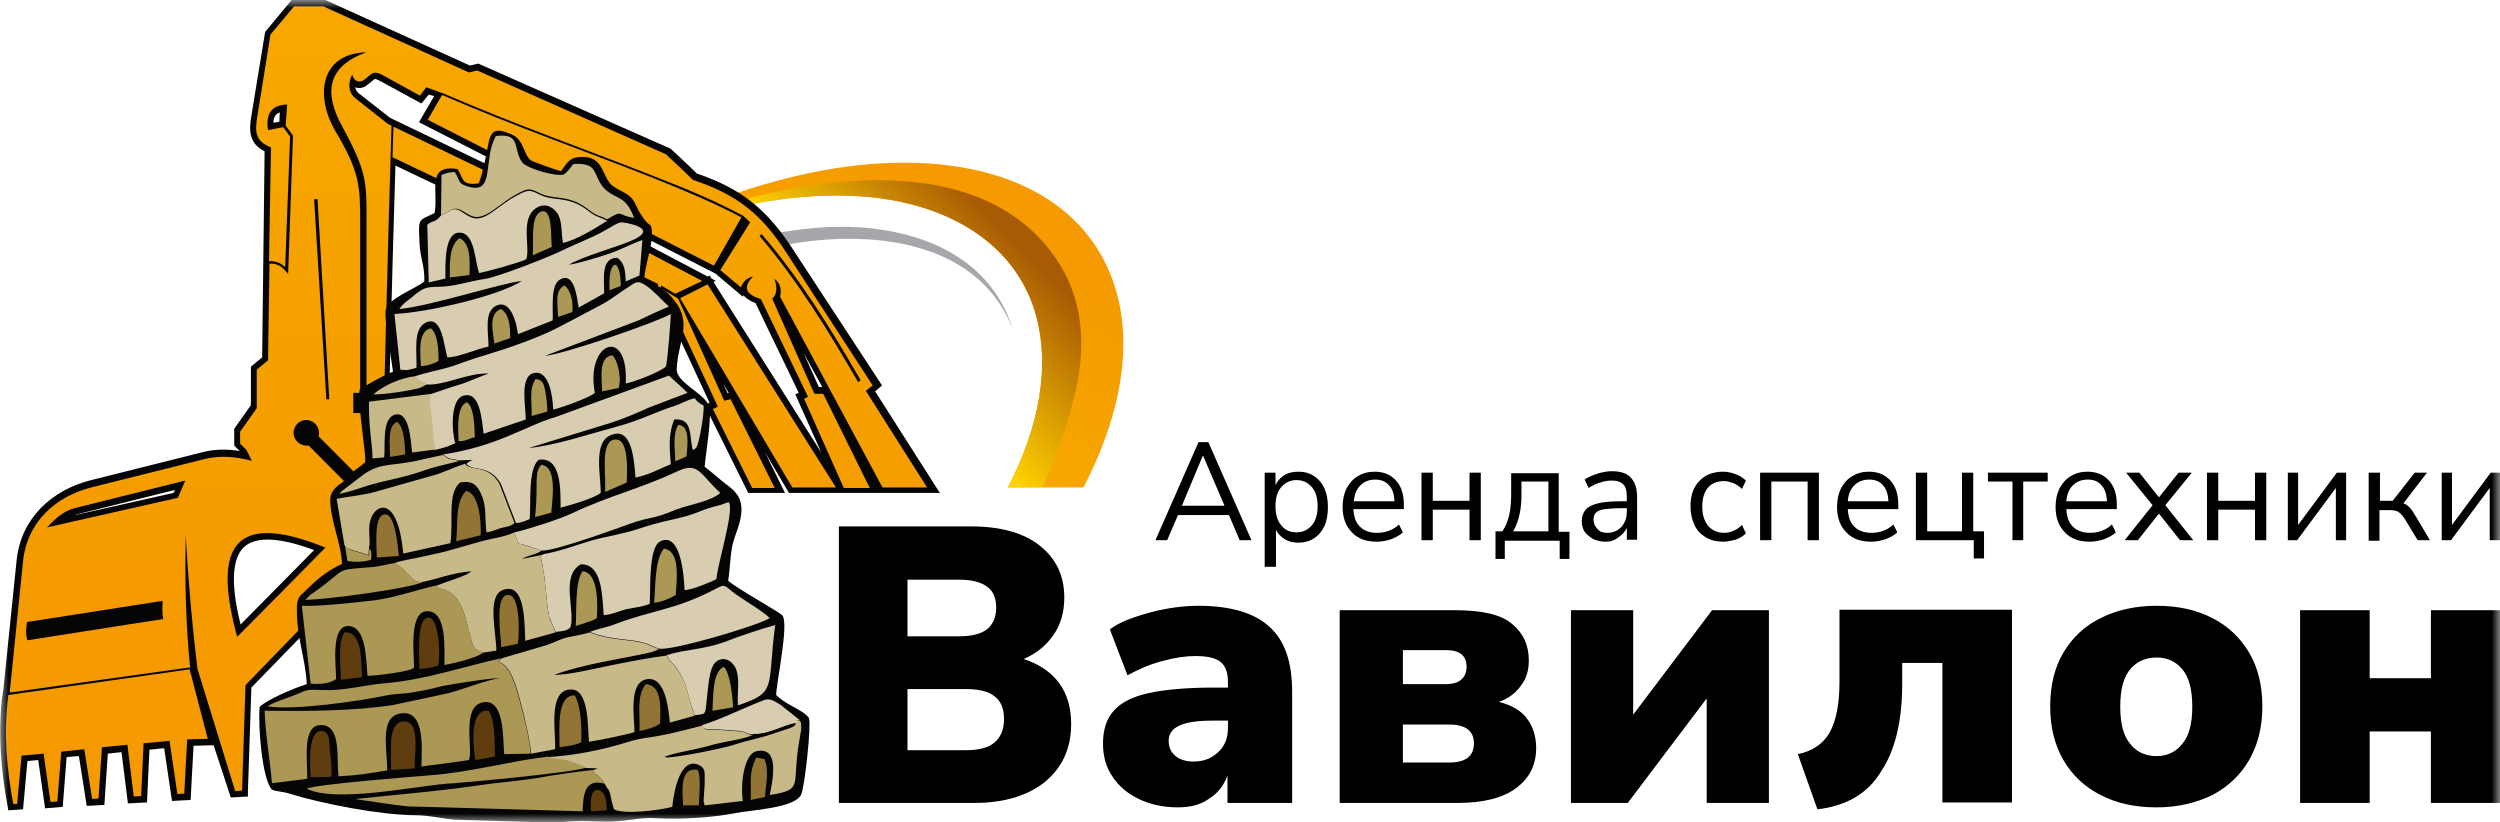 <?xml version="1.0" encoding="UTF-8"?> <svg xmlns="http://www.w3.org/2000/svg" width="149" height="49" viewBox="0 0 149 49" fill="none"><g clip-path="url(#clip0_4004_115)"><mask id="mask0_4004_115" style="mask-type:luminance" maskUnits="userSpaceOnUse" x="0" y="0" width="149" height="49"><path d="M149 0H0V49H149V0Z" fill="white"></path></mask><g mask="url(#mask0_4004_115)"><path fill-rule="evenodd" clip-rule="evenodd" d="M60.394 19.712C60.277 19.388 60.131 19.036 59.956 18.742C58.204 15.393 54.203 13.954 49.297 14.277C47.136 14.424 44.828 14.923 42.463 15.775L41.966 15.011C45.617 13.807 49.326 13.19 52.538 13.689C56.043 14.218 59.255 15.951 60.394 19.712Z" fill="#A7A7AB"></path><path fill-rule="evenodd" clip-rule="evenodd" d="M40.185 19.506C39.864 19.712 39.572 19.917 39.251 20.123C35.308 22.826 32.3 25.939 30.256 29.053H28.503C30.343 26.174 32.68 23.531 34.928 21.68C36.242 20.593 37.819 19.535 39.543 18.507L39.805 18.683L40.185 19.506Z" fill="#A7A7AB"></path><path fill-rule="evenodd" clip-rule="evenodd" d="M40.36 12.896C44.273 11.163 48.245 10.076 51.837 9.782C58.291 9.254 63.578 11.163 65.826 15.569C67.754 19.359 67.111 24.177 64.57 29.053H60.073C61.942 25.411 62.643 21.797 61.679 18.566C60.482 14.63 56.715 12.162 51.575 11.721C48.362 11.457 44.624 11.956 40.711 13.219C40.565 13.131 40.477 13.014 40.36 12.896Z" fill="url(#paint0_linear_4004_115)"></path><path fill-rule="evenodd" clip-rule="evenodd" d="M60.073 29.053C61.942 25.411 62.643 21.797 61.679 18.566C60.482 14.63 56.715 12.162 51.575 11.721C48.362 11.457 44.624 11.956 40.711 13.219C40.682 13.161 40.623 13.131 40.594 13.073C48.129 10.311 58.496 8.842 62.964 15.452C64.366 17.508 64.834 20.152 64.103 23.325C63.636 25.323 62.964 27.232 62.117 29.024H60.073V29.053Z" fill="url(#paint1_linear_4004_115)"></path><path fill-rule="evenodd" clip-rule="evenodd" d="M12.733 44.417L11.536 44.447L11.361 47.678L10.251 47.737L9.784 44.593L8.907 44.682L8.761 47.825L7.622 47.884L7.243 44.828L6.425 44.917L6.221 47.972L5.169 48.031L4.702 45.063L3.972 45.122L3.738 48.089L2.687 48.178L2.278 45.299L1.636 45.357L1.373 48.236L0.497 48.295L0.438 47.972C0.059 45.857 -0.117 43.8 0.117 41.656L0.175 41.245L0.205 41.039C0.467 38.483 0.73 35.928 0.993 33.372C1.256 30.875 3.096 29.2 5.432 28.613C7.652 28.055 9.871 27.496 12.12 26.938C12.821 26.762 13.551 26.762 14.281 26.88L13.96 26.556V25.558L14.953 24.148V21.856L15.624 21.298L15.77 9.019C14.894 8.578 14.807 7.873 14.982 6.903L15.8 1.909L17.377 0H19.392L28.007 3.907L28.503 3.79L39.922 8.842L39.981 8.872C40.506 9.371 41.032 9.841 41.529 10.341C44.128 11.222 45.646 12.426 47.165 14.718L52.568 22.972L52.159 23.325L56.014 29.377H47.019L45.588 26.938L46.785 29.377H44.595L41.996 24.148L42.288 24.001L39.806 18.654L38.725 17.978L38.754 17.743C38.783 17.538 38.783 17.332 38.813 17.127L23.568 9.87C23.334 17.42 23.159 24.999 22.984 32.549V32.696L22.896 32.813C20.268 35.546 17.61 38.278 14.982 40.98C14.924 43.037 14.836 45.093 14.777 47.12V47.472L13.755 47.531L12.733 44.417ZM23.247 7.021L34.549 12.456L42.171 16.48L42.288 16.422L42.405 16.598L42.667 16.745L42.522 16.803L48.946 26.968L47.399 23.501L47.603 23.413C46.756 21.621 45.88 19.858 45.033 18.067C44.712 17.949 44.449 17.773 44.303 17.596L44.274 17.685L42.638 16.304L24.97 7.285L25.875 5.728L25.554 5.64L25.116 6.169L22.692 4.847C22.633 4.818 22.4 4.7 22.341 4.7C22.195 4.818 22.049 4.935 21.903 5.053C21.67 5.258 21.378 5.288 21.173 5.2C21.202 5.347 21.261 5.464 21.407 5.582C22.02 6.052 22.633 6.551 23.247 7.021ZM43.427 23.413L43.106 22.884L43.368 23.442L43.427 23.413ZM47.895 21.034L48.8 23.061H49.005C48.625 22.385 48.275 21.709 47.895 21.034ZM16.647 7.256L16.676 6.698C16.413 6.786 16.296 7.021 16.296 7.315L16.647 7.256ZM14.339 37.22C15.8 35.751 17.26 34.253 18.72 32.784C17.464 32.314 15.42 31.727 14.515 32.637C13.58 33.548 13.989 35.81 14.339 37.22ZM10.426 29.2L4.527 30.669C4.498 30.669 4.498 30.669 4.468 30.698C6.425 30.258 8.382 29.817 10.338 29.377L10.426 29.2Z" fill="#050505"></path><path fill-rule="evenodd" clip-rule="evenodd" d="M51.254 22.59C49.531 19.623 47.691 16.627 45.442 14.012L45.383 13.954L45.267 14.071L45.325 14.13C47.545 16.744 49.385 19.741 51.108 22.708L51.137 22.767L51.283 22.679L51.254 22.59ZM19.275 0.382L27.949 4.318L28.445 4.201L39.689 9.195C40.214 9.694 40.769 10.194 41.295 10.722C43.865 11.574 45.354 12.72 46.815 14.982L52.013 22.972L51.604 23.296L55.255 29.053H52.597C50.553 25.264 48.538 21.474 46.493 17.685C46.61 17.185 46.464 16.862 46.143 16.598C46.318 17.068 46.347 17.508 46.026 17.802L48.538 23.472H49.063L51.838 29.083H50.29L47.924 23.765L48.158 23.648C47.223 21.709 46.289 19.77 45.354 17.831C44.537 17.567 44.186 17.185 44.887 16.48C44.566 16.539 44.303 16.744 44.157 17.126L42.93 16.098L44.712 13.249L44.303 12.867C42.726 12.015 40.974 11.28 39.309 10.634C37.177 9.782 35.016 8.989 32.884 8.167C30.723 7.344 28.562 6.492 26.459 5.581L25.408 5.2L25.028 5.699L22.896 4.524C22.692 4.406 22.371 4.23 22.137 4.406C21.991 4.524 21.845 4.641 21.699 4.759C21.378 4.994 21.056 4.788 20.998 4.436C20.735 4.906 20.735 5.523 21.202 5.875C21.845 6.375 22.458 6.874 23.101 7.373L23.334 7.491C23.101 15.011 22.867 24.852 22.663 32.549C19.83 35.487 17.464 37.896 14.631 40.833C14.573 42.919 14.485 45.034 14.427 47.12L14.018 47.149L11.769 39.864C11.448 37.249 11.215 34.576 11.069 31.873C11.01 34.576 11.069 37.191 11.331 39.776L0.584 41.274V41.215C0.847 38.63 1.11 36.045 1.373 33.46C1.606 31.11 3.329 29.553 5.549 29.024C7.768 28.466 9.988 27.908 12.237 27.349C13.113 27.144 14.047 27.203 15.011 27.467L14.69 26.821L14.31 26.439V25.734L15.303 24.324V22.032L15.975 21.474L16.062 15.716C16.442 15.687 16.763 15.834 17.026 16.157L17.172 16.333L17.464 8.078L17.026 7.491L17.114 6.228C16.15 6.257 15.829 6.815 15.975 7.755L16.88 7.579L17.289 8.137L16.997 15.922C16.705 15.658 16.413 15.54 16.033 15.569L16.15 8.784C15.216 8.431 15.186 7.843 15.332 6.962L16.121 2.056L17.523 0.382H19.275ZM49.822 29.053H47.223L40.536 17.773L42.171 16.95L49.822 29.053ZM44.186 12.955C42.609 12.103 40.857 11.398 39.221 10.722C37.09 9.87 34.928 9.077 32.797 8.255C30.635 7.432 28.474 6.58 26.372 5.67H26.342L25.495 7.138L42.551 15.834L44.186 12.955ZM21.465 13.249V23.413H21.056V24.617H21.845C21.845 20.828 21.845 17.009 21.845 13.219C21.845 10.928 21.903 10.282 20.385 7.52C19.304 5.523 19.479 3.966 21.845 3.114C18.983 3.202 18.808 5.846 20.005 7.843C21.436 10.252 21.465 11.075 21.465 13.249ZM21.553 28.378C21.494 28.378 21.436 28.378 21.378 28.407L18.983 25.998C19.012 25.939 19.012 25.881 19.012 25.793C19.012 25.381 18.662 25.029 18.253 25.029C17.844 25.029 17.494 25.381 17.494 25.793C17.494 26.204 17.844 26.556 18.253 26.556C18.311 26.556 18.34 26.556 18.399 26.556L20.823 28.994C20.823 29.053 20.794 29.112 20.794 29.171C20.794 29.582 21.144 29.935 21.553 29.935C21.962 29.935 22.312 29.582 22.312 29.171C22.312 28.73 21.991 28.378 21.553 28.378ZM18.72 11.868L19.45 23.795H19.625L18.924 11.868H18.72ZM39.221 16.921L23.393 9.371L23.451 7.55L34.373 12.808L41.85 16.744L40.244 17.508L39.397 17.009L39.367 17.156L40.419 17.802L43.164 23.883L43.544 23.795L46.172 29.083H44.829L42.492 24.382L42.784 24.236L40.097 18.448L39.105 17.831C39.163 17.508 39.192 17.215 39.221 16.921ZM14.135 37.954C15.887 36.192 17.64 34.429 19.392 32.637C13.551 30.258 12.792 33.019 14.135 37.954ZM11.302 39.893L0.497 41.421C0.205 43.742 0.409 45.886 0.789 47.913H1.022L1.285 45.034L2.599 44.917L3.008 47.795L3.417 47.766L3.651 44.799L5.023 44.652L5.491 47.619L5.87 47.59L6.075 44.535L7.593 44.388L7.973 47.472L8.411 47.443L8.557 44.3L10.105 44.153L10.572 47.325L10.981 47.296L11.156 44.065L12.383 44.035L11.302 39.893ZM9.696 35.81C7.009 36.221 4.322 36.662 1.606 37.073C1.548 37.455 1.519 37.837 1.636 38.16C4.322 37.749 7.009 37.308 9.725 36.897C9.667 36.544 9.667 36.192 9.696 35.81ZM11.039 28.642L4.439 30.287C3.768 30.463 3.271 30.933 2.804 31.433C5.403 30.845 8.002 30.258 10.601 29.67L11.039 28.642Z" fill="url(#paint2_linear_4004_115)"></path><path fill-rule="evenodd" clip-rule="evenodd" d="M28.532 10.928C27.481 11.075 27.627 10.634 27.277 10.076C25.378 9.782 26.138 11.369 25.904 12.691C24.911 13.19 24.94 12.955 24.999 14.424C25.028 15.364 25.32 15.834 25.291 16.774C24.765 17.215 23.071 17.802 22.984 18.507C22.896 19.124 23.334 21.386 23.422 22.15C22.692 22.444 22.02 22.855 21.436 23.207C21.29 24.059 21.874 27.349 21.757 27.555C21.494 27.79 21.377 27.849 21.144 28.025C20.939 28.201 20.823 28.407 20.618 28.583C20.268 28.877 19.654 29.142 19.683 29.846C19.713 31.11 20.326 32.343 20.384 33.607C19.479 34.018 18.837 34.576 18.194 35.222C17.931 35.487 17.727 35.546 17.698 36.133C17.639 37.925 18.223 39.276 18.282 40.775C17.435 41.039 15.945 41.685 15.478 42.126C15.361 43.184 15.624 46.474 16.208 47.061C16.442 47.179 16.909 47.179 17.23 47.296C19.216 47.913 22.75 48.589 24.794 48.589C25.583 48.589 26.342 48.794 27.101 48.853L32.008 49C34.052 49.088 32.884 49 34.344 48.941C35.191 48.912 36.038 49.029 36.856 48.941C37.644 48.883 38.287 48.706 39.075 48.765C40.506 48.853 42.434 48.736 43.777 48.471C44.77 48.266 47.369 48.178 47.749 47.355C47.953 46.944 48.362 43.272 48.216 42.802C48.099 42.567 47.515 42.243 47.223 42.096C46.785 41.832 46.581 41.744 46.259 41.421C46.289 40.598 47.019 37.22 46.639 36.691C46.493 36.486 43.806 35.017 43.397 34.605C43.514 33.959 43.514 33.107 43.66 32.461C43.835 31.756 44.127 31.286 44.186 30.522C44.244 29.641 43.806 29.259 43.339 28.907C42.901 28.583 42.404 28.113 41.996 27.82C42.054 27.056 42.492 24.588 42.229 24.118C41.849 23.384 40.302 22.767 40.331 22.003C40.419 20.094 41.499 19.095 39.747 17.42C39.426 17.127 38.871 16.862 38.403 16.657C38.403 15.863 38.958 14.541 38.842 13.69C38.783 13.19 38.725 13.66 38.141 12.691C37.849 12.191 37.849 11.927 37.41 11.604C37.118 11.398 36.564 11.193 36.359 10.928C35.834 10.311 35.921 9.195 34.432 9.371C33.848 9.43 33.672 9.929 33.439 10.194C33.205 10.164 31.745 9.636 31.628 9.547C31.19 9.195 31.248 8.372 30.518 8.02C29.438 7.55 29.233 7.785 29.058 8.813C28.941 9.459 28.766 10.341 28.532 10.928Z" fill="#050505"></path><path fill-rule="evenodd" clip-rule="evenodd" d="M31.628 44.917C31.57 44.035 31.219 42.655 30.986 41.803C30.752 40.951 30.431 39.658 29.672 39.423L29.934 39.218C27.773 39.688 25.262 40.54 22.984 40.716C21.669 40.833 20.501 41.186 19.158 41.127C18.077 41.068 18.311 41.157 17.435 41.48C16.909 41.685 16.413 41.803 15.945 42.096C17.464 42.361 21.494 41.773 23.013 41.45C23.597 41.333 24.123 41.362 24.707 41.245C25.262 41.157 25.787 41.039 26.342 40.892C26.926 40.775 29.292 40.393 29.788 40.422C29.146 40.481 27.54 41.098 26.78 41.303L23.48 42.008C21.115 42.39 18.194 42.39 15.77 42.361C15.829 43.918 16.091 45.211 16.208 46.679L18.311 46.415C18.34 45.357 17.961 43.184 19.158 43.213C20.384 43.242 20.034 45.299 20.18 46.268C21.378 46.209 21.962 46.092 23.071 45.916C23.101 44.682 22.546 42.625 23.977 42.508C25.32 42.39 25.145 44.564 25.116 45.681C25.437 45.651 27.832 45.328 27.948 45.299C28.211 44.652 27.481 42.126 28.766 41.861C30.08 41.597 29.963 43.947 30.051 44.946L31.628 44.917Z" fill="#AC9855"></path><path fill-rule="evenodd" clip-rule="evenodd" d="M24.765 22.414C24.823 22.649 25.174 22.826 25.408 22.914C26.459 23.002 27.978 22.179 29.146 22.267C28.941 22.297 27.832 22.796 27.423 22.914C26.809 23.09 26.255 23.296 25.641 23.501C25.466 24.001 25.671 24.618 25.7 25.235L25.817 26.38C25.846 26.586 25.875 26.527 25.875 26.821C26.342 26.733 26.809 26.586 27.131 26.41C26.897 25.558 26.868 23.824 27.598 23.589C28.62 23.266 28.708 25 28.825 25.851L31.336 25C31.336 24.206 30.956 22.444 31.803 22.238C32.738 22.003 32.942 23.648 32.971 24.412C33.468 24.294 35.133 23.707 35.454 23.413C34.87 20.387 37.469 19.389 37.294 22.855C37.732 22.796 39.542 22.091 39.688 21.827C39.776 21.651 39.98 19.036 39.98 18.713C39.134 19.212 33.585 21.122 32.475 21.21L38.053 19.095C38.666 18.801 39.221 18.537 39.864 18.272C39.513 17.949 38.812 17.185 38.433 16.98C38.053 16.745 37.936 16.774 37.557 17.038C36.242 17.89 36.681 17.744 34.899 18.654C34.227 19.007 33.702 19.3 33.059 19.624C31.92 20.182 30.256 20.769 28.971 21.151C28.24 21.357 27.569 21.621 26.868 21.856C26.167 22.062 25.495 22.179 24.765 22.414Z" fill="#D8CDB0"></path><path fill-rule="evenodd" clip-rule="evenodd" d="M26.401 27.085C26.956 27.467 26.722 27.261 27.364 27.438L28.182 27.408C28.036 27.467 27.919 27.526 27.802 27.643C28.153 28.113 29.146 27.643 29.847 28.818L30.752 31.169C31.044 31.169 31.307 31.051 31.57 30.933C31.657 29.964 31.453 27.996 32.096 27.408C33.468 27.173 33.41 29.23 33.41 30.258C33.994 30.111 35.395 29.7 35.804 29.377C35.804 28.319 35.366 26.439 36.33 25.969C37.703 25.293 37.79 27.526 37.878 28.466C38.871 28.231 39.221 27.966 39.981 27.673C39.893 26.645 39.835 25.851 40.185 24.999C41.324 24.911 41.061 25.998 41.295 26.821C41.47 26.733 41.528 26.703 41.616 26.351C41.762 25.881 41.967 24.588 41.937 24.177C41.733 24.059 41.558 23.971 41.412 23.736C40.974 23.824 40.681 24.03 40.243 24.177C38.959 24.588 38.17 25.058 36.71 25.44C35.191 25.851 33.088 26.556 31.511 26.703L36.389 25.205C37.06 24.999 38.024 24.588 38.666 24.294L40.974 23.413C40.594 23.031 40.243 22.737 39.864 22.385L33.205 24.823C31.278 25.381 29.73 26.586 26.401 27.085Z" fill="#D8CDB0"></path><path fill-rule="evenodd" clip-rule="evenodd" d="M29.963 39.218L29.701 39.423C30.46 39.658 30.781 40.951 31.015 41.803C31.248 42.655 31.57 44.006 31.657 44.917L33.088 44.652C33.118 43.565 32.679 41.215 33.935 41.098C35.133 40.951 35.016 43.33 35.103 44.212C35.512 44.153 37.586 43.742 37.819 43.624C37.79 42.655 37.469 40.657 38.55 40.481C39.63 40.305 39.835 42.126 39.922 43.066L41.412 42.655C40.915 41.45 41.09 40.863 40.273 39.776C40.097 39.511 39.805 39.335 39.747 39.071C38.754 39.188 37.411 39.453 36.389 39.658C35.512 39.834 33.848 40.246 33.03 40.216C34.899 39.541 37.06 39.276 38.842 38.865L39.28 38.689C38.958 38.601 38.725 38.425 38.374 38.336C37.527 38.101 36.856 38.19 35.658 37.866L35.162 37.69C34.636 37.837 34.403 37.866 33.819 37.984C33.439 38.072 33.001 38.307 32.563 38.454L29.963 39.218Z" fill="#C8B989"></path><path fill-rule="evenodd" clip-rule="evenodd" d="M23.801 18.419C25.67 18.243 29.905 16.862 31.102 16.745C29.759 17.626 25.495 18.625 23.509 18.713L23.86 22.032C24.298 22.091 24.415 22.032 24.823 21.915C24.853 20.975 24.59 19.565 25.408 19.212C26.371 18.801 26.459 20.681 26.663 21.298C27.306 21.298 28.416 20.799 29.116 20.652C29.116 19.8 28.825 18.566 29.584 18.213C30.401 17.831 30.781 19.154 30.869 19.917L32.942 19.095C32.971 18.36 32.796 16.98 33.38 16.657C34.227 16.186 34.373 17.655 34.49 18.331L36.009 17.479C36.009 16.568 35.804 15.364 36.797 15.364C37.235 15.687 37.264 16.128 37.294 16.774L38.111 16.421L38.287 14.306C37.586 14.541 36.943 14.923 36.184 15.158C35.658 15.335 34.432 15.716 33.906 15.775C34.694 15.305 36.476 14.806 37.44 14.424C39.63 13.572 37.089 13.249 37.06 13.249C36.797 13.249 36.272 13.631 35.98 13.778C35.308 14.159 34.432 14.483 33.702 14.835C32.913 15.246 29.701 16.51 28.883 16.627C27.89 16.774 27.072 17.097 26.021 17.097C25.378 17.097 25.203 17.215 24.794 17.508C24.415 17.861 24.035 18.037 23.801 18.419Z" fill="#D8CDB0"></path><path fill-rule="evenodd" clip-rule="evenodd" d="M47.428 43.125C47.369 43.242 47.428 43.213 47.282 43.301L47.106 43.389L45.675 43.859C45.062 44.035 44.361 44.182 43.748 44.388C43.018 44.623 40.389 45.152 39.63 45.152C40.068 44.946 41.645 44.682 42.317 44.476C43.281 44.182 44.566 44.094 45.004 43.771C44.478 43.83 44.682 43.712 44.157 43.595L42.521 43.477C42.142 43.477 41.937 43.536 41.879 43.242C41.149 43.419 40.448 43.624 39.689 43.771C38.754 43.977 38.316 43.947 37.352 44.241C35.98 44.682 34.198 45.034 32.65 45.122C32.913 45.299 33.526 45.269 33.848 45.357C34.14 45.445 34.607 45.622 34.899 45.769L35.629 45.798L35.396 45.886C35.279 46.033 35.483 46.062 35.279 46.004C35.629 46.18 35.834 46.386 36.038 46.709C36.301 47.237 36.272 46.797 36.476 47.825L36.593 48.236C37.235 48.559 39.28 48.295 40.068 48.089C40.156 47.149 40.565 44.946 41.762 45.651C42.054 45.857 41.996 46.062 41.996 46.767L41.937 47.678C41.937 47.707 41.937 47.737 41.937 47.766L41.996 48.001L44.274 47.737C44.128 46.855 44.303 44.946 45.091 44.77C46.493 44.476 46.055 46.474 45.88 47.384C47.983 47.032 47.136 46.885 47.661 44.006C47.691 43.859 47.72 43.624 47.749 43.477C47.778 42.919 47.661 42.978 47.574 42.919C47.311 42.978 47.515 42.948 47.428 43.125Z" fill="#C8B989"></path><path fill-rule="evenodd" clip-rule="evenodd" d="M32.417 33.019L32.212 33.137C32.563 34.517 32.504 35.663 32.738 36.779L33.118 37.661C33.556 37.602 33.731 37.631 33.994 37.396C34.315 36.427 33.38 34.341 34.607 33.636C35.892 33.577 35.892 35.516 35.98 36.662C36.476 36.633 36.856 36.427 37.323 36.309C37.878 36.192 38.199 36.192 38.725 35.986C38.783 35.076 38.637 32.579 39.367 32.255C40.565 31.697 40.769 34.282 40.798 35.164C41.178 35.193 42.346 34.694 42.697 34.517C42.755 33.666 43.748 30.493 43.456 29.964C43.31 29.876 43.544 29.905 43.31 29.964C43.222 29.993 43.135 30.023 42.989 30.082C41.704 30.405 41.821 30.493 40.915 30.757C40.097 30.992 39.455 31.051 38.053 31.521C37.177 31.815 36.155 31.962 35.22 32.226C34.315 32.49 33.439 32.843 32.417 33.019Z" fill="#D8CDB0"></path><path fill-rule="evenodd" clip-rule="evenodd" d="M28.795 38.895C28.27 38.689 28.211 38.571 28.065 38.042C27.627 36.515 27.569 35.222 25.933 35.017C26.371 35.046 25.933 35.075 26.108 34.87C24.911 35.134 23.48 35.634 22.312 35.781C21.231 35.898 19.012 36.162 17.99 36.104L18.515 40.745C18.895 40.775 19.333 40.775 19.742 40.628L20.034 40.481C20.034 39.746 19.684 37.279 20.764 37.308C21.816 37.337 21.816 39.218 21.903 40.275C22.049 40.304 24.59 40.04 24.677 39.776C24.677 38.895 24.356 36.398 25.495 36.427C26.634 36.456 26.488 38.63 26.488 39.629C27.043 39.541 28.474 39.188 28.795 38.895Z" fill="#AC9855"></path><path fill-rule="evenodd" clip-rule="evenodd" d="M23.539 33.548C23.831 33.783 24.035 33.901 24.269 34.165C24.59 34.488 24.677 34.694 25.145 34.694C26.167 34.488 26.926 34.136 28.124 34.047C28.094 34.077 28.065 34.047 28.065 34.077L27.89 34.194C27.306 34.488 26.43 34.723 26.108 34.87C25.904 35.076 26.371 35.046 25.933 35.017C27.569 35.222 27.627 36.515 28.065 38.043C28.211 38.571 28.241 38.689 28.795 38.895L29.584 38.777C29.584 37.719 29 35.546 29.963 35.164C31.365 34.635 31.248 37.308 31.307 38.19L33.118 37.69L32.738 36.809C32.504 35.663 32.563 34.517 32.212 33.166L32.417 33.049L31.102 33.313C31.57 33.049 32.008 33.049 32.271 32.814C31.803 32.637 31.336 32.52 30.869 32.373L30.664 31.727C30.08 31.991 29.555 32.05 28.941 32.197C28.357 32.344 27.715 32.549 27.16 32.696C26.488 32.902 26.05 32.99 25.349 33.137C24.794 33.284 24.035 33.372 23.539 33.548Z" fill="#C8B989"></path><path fill-rule="evenodd" clip-rule="evenodd" d="M20.53 32.49C20.677 32.696 20.618 32.637 20.823 32.725L21.962 33.078L21.991 32.667C22.108 32.108 21.903 31.58 22.078 30.992C22.37 29.993 23.714 29.494 24.035 32.99L26.839 32.373C27.043 31.139 26.634 29.406 27.423 28.76C28.27 28.583 28.532 29.053 28.766 29.67C29 30.317 28.883 30.992 29 31.727C29.292 31.697 29.525 31.58 29.788 31.492C30.197 31.374 30.401 31.404 30.664 31.169L29.759 28.818C29.058 27.643 28.065 28.113 27.715 27.643C27.102 27.82 26.576 28.113 25.875 28.319L22.137 29.377C21.465 29.523 20.677 29.611 20.063 29.729L20.53 32.49Z" fill="#C8B989"></path><path fill-rule="evenodd" clip-rule="evenodd" d="M26.284 12.838C25.962 13.278 25.817 13.102 25.466 13.396L25.554 16.833L26.547 16.598C26.547 15.805 26.459 13.836 27.393 13.866C28.328 13.866 28.299 15.658 28.562 16.275C29.029 16.186 31.044 15.628 31.365 15.452C31.628 14.718 30.956 12.984 32.008 12.367C32.563 12.044 33.059 12.426 33.264 12.779C33.526 13.278 33.439 13.924 33.556 14.483C34.403 14.277 35.483 13.601 36.184 13.161C36.155 13.131 36.126 13.131 36.126 13.131L36.009 13.072C35.775 12.955 35.512 12.926 35.103 12.602C33.965 11.692 33.176 11.986 32.388 11.692C31.891 11.516 31.687 11.222 31.132 11.486C30.11 11.956 29.526 12.602 28.912 12.896C28.241 13.19 27.978 12.896 27.569 12.661C26.956 12.221 26.809 12.661 26.284 12.838Z" fill="#D8CDB0"></path><path fill-rule="evenodd" clip-rule="evenodd" d="M26.284 12.838C26.809 12.661 26.955 12.221 27.569 12.573C27.978 12.808 28.27 13.102 28.912 12.808C29.525 12.544 30.11 11.868 31.132 11.398C31.686 11.134 31.891 11.428 32.387 11.604C33.176 11.898 33.964 11.604 35.103 12.514C35.541 12.867 35.775 12.867 36.009 12.984L36.126 13.043C36.126 13.043 36.155 13.073 36.184 13.073C37.206 12.456 36.739 12.838 37.79 12.984C37.294 11.633 36.739 11.898 36.096 11.31C35.483 10.752 35.6 10.017 34.987 9.841C34.724 9.753 34.432 9.753 34.169 9.782C33.964 10.017 33.877 10.194 33.614 10.399C33.059 10.546 31.424 10.017 31.161 9.724C30.518 8.93 31.132 7.902 29.555 8.108C28.766 9.489 29.525 11.574 27.948 11.134C27.218 10.928 27.481 10.811 27.101 10.252C26.809 10.252 26.517 10.341 26.313 10.429L26.284 12.838Z" fill="#C8B989"></path><path fill-rule="evenodd" clip-rule="evenodd" d="M30.664 31.727L30.869 32.373C31.336 32.49 31.803 32.637 32.271 32.814C33.03 32.872 36.768 31.492 37.673 31.169C38.082 31.022 38.608 30.904 39.017 30.816C39.601 30.669 39.893 30.522 40.36 30.346C41.178 30.052 42.375 29.876 42.93 29.377C41.733 28.29 41.645 27.496 40.389 28.084C38.053 29.171 36.359 29.523 34.052 30.61C33.468 30.904 31.278 31.609 30.664 31.727Z" fill="#D8CDB0"></path><path fill-rule="evenodd" clip-rule="evenodd" d="M35.162 37.661L35.658 37.837C36.856 38.16 37.527 38.072 38.374 38.307C38.725 38.395 38.958 38.571 39.28 38.659C40.01 38.806 45.033 37.337 45.88 36.838C45.442 36.398 44.098 35.634 43.631 35.252C43.076 34.782 43.164 34.84 42.463 35.193C40.243 36.339 38.754 36.398 36.681 37.191C36.213 37.396 35.658 37.455 35.162 37.661Z" fill="#D8CDB0"></path><path fill-rule="evenodd" clip-rule="evenodd" d="M36.038 46.709C35.834 46.386 35.629 46.18 35.279 46.004C35.483 46.062 35.308 46.033 35.396 45.886C34.315 46.004 33.059 46.18 31.92 46.386C30.781 46.562 29.526 46.65 28.387 46.826C25.992 47.179 23.626 47.355 21.202 47.619C21.232 47.649 23.948 48.031 24.298 48.06L34.724 48.354C34.753 47.296 34.87 46.386 36.038 46.709Z" fill="#AC9855"></path><path fill-rule="evenodd" clip-rule="evenodd" d="M39.747 39.041C39.805 39.306 40.068 39.482 40.273 39.746C41.061 40.833 40.915 41.421 41.411 42.625C42.2 42.537 41.996 42.625 42.171 41.245C42.229 40.686 42.317 39.805 42.609 39.511C43.076 39.012 43.719 39.394 43.894 39.952C44.098 40.569 43.923 41.362 43.981 42.038C46.347 41.245 45.705 41.039 46.201 37.249C45.179 37.543 44.127 37.896 43.135 38.278C41.908 38.718 40.886 38.689 39.747 39.041Z" fill="#D8CDB0"></path><path fill-rule="evenodd" clip-rule="evenodd" d="M34.928 45.739C34.636 45.622 34.169 45.416 33.877 45.328C33.556 45.24 32.943 45.269 32.68 45.093C30.402 45.357 28.036 46.033 25.612 46.209C24.532 46.297 18.895 46.738 18.282 47.002C19.917 47.854 24.59 46.885 26.605 46.709C26.985 46.709 34.461 46.033 34.928 45.739Z" fill="#AC9855"></path><path fill-rule="evenodd" clip-rule="evenodd" d="M25.933 26.791C25.933 26.498 25.904 26.586 25.875 26.351L25.758 25.205C25.729 24.588 25.524 24.001 25.7 23.472L21.991 23.942C21.962 25.587 22.224 26.586 22.195 27.32L22.896 27.261C22.984 26.556 22.721 24.911 23.568 24.706C24.415 24.529 24.473 26.263 24.561 26.968L25.933 26.791Z" fill="#C8B989"></path><path fill-rule="evenodd" clip-rule="evenodd" d="M25.174 34.694C24.707 34.694 24.619 34.488 24.298 34.165C24.035 33.901 23.86 33.783 23.568 33.548C22.984 33.636 22.633 33.783 21.991 33.812C19.859 33.989 20.764 33.842 18.749 35.281C18.632 35.369 18.603 35.369 18.486 35.457L18.194 35.751C19.304 35.751 24.444 35.076 25.174 34.694Z" fill="#AC9855"></path><path fill-rule="evenodd" clip-rule="evenodd" d="M41.85 43.213C41.908 43.507 42.112 43.448 42.492 43.448L44.127 43.565C44.653 43.683 44.449 43.771 44.974 43.742C45.705 43.8 46.697 43.242 47.457 43.095C47.544 42.949 47.34 42.949 47.661 42.919L46.522 42.008C45.763 41.538 45.792 41.627 44.974 41.95C44.04 42.332 42.755 42.949 41.85 43.213Z" fill="#D8CDB0"></path><path fill-rule="evenodd" clip-rule="evenodd" d="M27.364 27.467C26.722 27.291 26.926 27.496 26.401 27.114C25.817 27.232 25.232 27.379 24.678 27.496C23.159 27.79 22.517 27.584 21.465 28.436L20.384 29.259C20.297 29.347 20.326 29.318 20.238 29.435C20.823 29.318 21.465 29.083 22.02 28.907C23.393 28.525 24.006 28.495 25.583 27.937C25.904 27.82 27.247 27.526 27.364 27.467Z" fill="#C8B989"></path><path fill-rule="evenodd" clip-rule="evenodd" d="M23.305 45.886L24.707 45.798C24.678 45.063 25.116 42.831 23.977 43.007C23.101 43.154 23.334 44.711 23.305 45.886Z" fill="#5F3D0F"></path><path fill-rule="evenodd" clip-rule="evenodd" d="M38.988 35.928C39.455 35.869 39.952 35.663 40.273 35.457C40.331 34.547 40.565 32.843 39.572 32.696C39.017 33.342 39.075 34.929 38.988 35.928Z" fill="#AC9855"></path><path fill-rule="evenodd" clip-rule="evenodd" d="M36.067 28.583V28.76V29.318L37.352 28.76C37.382 28.113 37.469 26.321 36.797 26.204C35.834 26.057 36.067 27.878 36.067 28.583Z" fill="#AC9855"></path><path fill-rule="evenodd" clip-rule="evenodd" d="M33.351 44.535C33.76 44.476 34.315 44.417 34.636 44.241C34.695 43.419 34.607 42.008 34.257 41.45C33.147 41.392 33.351 43.536 33.351 44.535Z" fill="#927434"></path><path fill-rule="evenodd" clip-rule="evenodd" d="M27.189 32.255L28.649 31.903C28.679 31.169 28.591 29.406 27.773 29.259C27.102 29.964 27.306 31.227 27.189 32.255Z" fill="#927434"></path><path fill-rule="evenodd" clip-rule="evenodd" d="M34.315 37.308L35.22 37.014C35.454 36.926 35.366 36.956 35.571 36.838C35.629 35.957 35.658 34.136 34.724 34.047C34.257 34.664 34.373 36.427 34.315 37.308Z" fill="#AC9855"></path><path fill-rule="evenodd" clip-rule="evenodd" d="M28.328 45.299L29.496 45.093C29.467 44.182 29.526 42.948 29.117 42.361C27.978 42.243 28.182 44.358 28.328 45.299Z" fill="#5F3D0F"></path><path fill-rule="evenodd" clip-rule="evenodd" d="M24.999 39.864C25.437 39.834 25.787 39.805 26.108 39.658C26.255 39.218 26.196 36.779 25.524 36.809C24.794 36.838 24.999 39.218 24.999 39.864Z" fill="#5F3D0F"></path><path fill-rule="evenodd" clip-rule="evenodd" d="M20.326 40.51L21.582 40.363C21.523 39.482 21.611 37.602 20.531 37.69C20.122 38.307 20.297 39.658 20.326 40.51Z" fill="#5F3D0F"></path><path fill-rule="evenodd" clip-rule="evenodd" d="M18.516 46.327L19.742 46.297C19.801 45.651 19.713 45.299 19.654 44.652C19.625 44.182 19.654 43.595 19.158 43.565C18.311 43.536 18.486 45.71 18.516 46.327Z" fill="#5F3D0F"></path><path fill-rule="evenodd" clip-rule="evenodd" d="M29.876 38.571L30.869 38.366C30.956 37.719 31.015 35.457 30.285 35.457C29.467 35.428 29.847 37.866 29.876 38.571Z" fill="#927434"></path><path fill-rule="evenodd" clip-rule="evenodd" d="M38.111 43.565C38.55 43.477 39.017 43.36 39.338 43.125C39.367 42.273 39.484 40.833 38.491 40.775C37.907 41.48 38.17 42.625 38.111 43.565Z" fill="#927434"></path><path fill-rule="evenodd" clip-rule="evenodd" d="M22.458 33.225L23.772 33.137C23.714 32.49 23.538 30.787 23.042 30.669C22.224 30.493 22.458 32.608 22.458 33.225Z" fill="#927434"></path><path fill-rule="evenodd" clip-rule="evenodd" d="M31.891 30.816L32.855 30.552C32.913 29.788 33.234 27.82 32.271 27.702C32.154 27.82 32.212 27.731 32.096 27.937C32.066 28.025 32.008 28.201 32.008 28.29C31.979 28.554 31.979 28.818 31.979 29.083C31.979 29.729 31.95 30.228 31.891 30.816Z" fill="#AC9855"></path><path fill-rule="evenodd" clip-rule="evenodd" d="M31.745 15.217L32.884 14.718C32.826 14.101 32.943 12.191 32.154 12.661C31.599 13.014 31.833 14.541 31.745 15.217Z" fill="#AC9855"></path><path fill-rule="evenodd" clip-rule="evenodd" d="M42.463 42.361L43.69 42.155C43.66 41.509 43.514 40.07 43.135 39.746C42.434 40.04 42.521 41.597 42.463 42.361Z" fill="#AC9855"></path><path fill-rule="evenodd" clip-rule="evenodd" d="M26.809 16.539L27.978 16.392C28.007 15.54 28.065 14.541 27.394 14.189C26.751 14.63 26.809 15.746 26.809 16.539Z" fill="#AC9855"></path><path fill-rule="evenodd" clip-rule="evenodd" d="M44.741 47.678L45.588 47.502C45.646 46.767 45.85 45.886 45.559 45.24L45.062 45.152C44.595 46.18 44.799 46.562 44.741 47.678Z" fill="#927434"></path><path fill-rule="evenodd" clip-rule="evenodd" d="M25.086 21.827C25.466 21.797 25.875 21.68 26.138 21.504C26.138 20.916 26.108 19.888 25.671 19.565C24.882 19.77 25.057 20.975 25.086 21.827Z" fill="#AC9855"></path><path fill-rule="evenodd" clip-rule="evenodd" d="M40.711 48.001H41.645C41.674 47.414 41.791 46.327 41.587 45.886C40.477 45.681 40.681 47.208 40.711 48.001Z" fill="#927434"></path><path fill-rule="evenodd" clip-rule="evenodd" d="M35.892 23.325L36.885 23.119L36.943 22.649C36.914 22.15 36.797 21.474 36.505 21.18C35.658 21.239 35.863 22.561 35.892 23.325Z" fill="#AC9855"></path><path fill-rule="evenodd" clip-rule="evenodd" d="M27.335 26.292C27.715 26.321 27.919 26.145 28.299 26.057C28.27 25.411 28.27 24.294 27.832 23.971C27.189 24.206 27.306 25.587 27.335 26.292Z" fill="#AC9855"></path><path fill-rule="evenodd" clip-rule="evenodd" d="M31.686 24.794L32.621 24.529C32.621 24.236 32.563 23.648 32.504 23.354C32.416 22.855 32.329 22.62 31.92 22.591C31.511 23.178 31.716 24.059 31.686 24.794Z" fill="#AC9855"></path><path fill-rule="evenodd" clip-rule="evenodd" d="M29.467 20.475L30.401 20.152C30.431 19.418 30.314 18.654 29.847 18.419C29.175 18.683 29.321 19.506 29.467 20.475Z" fill="#AC9855"></path><path fill-rule="evenodd" clip-rule="evenodd" d="M25.437 22.914C25.203 22.826 24.853 22.62 24.794 22.414C23.831 22.532 22.867 22.973 22.254 23.501C22.808 23.531 24.415 23.296 25.028 23.119L25.437 22.914Z" fill="#C8B989"></path><path fill-rule="evenodd" clip-rule="evenodd" d="M44.945 43.742C44.507 44.065 43.222 44.153 42.259 44.447C41.587 44.652 40.039 44.887 39.572 45.122C40.331 45.122 42.959 44.593 43.69 44.358C44.303 44.153 45.004 44.006 45.617 43.83L47.048 43.36L47.223 43.272C47.398 43.154 47.311 43.213 47.369 43.095C46.668 43.242 45.705 43.8 44.945 43.742Z" fill="#050505"></path><path fill-rule="evenodd" clip-rule="evenodd" d="M23.247 27.232L24.152 27.085C24.123 26.439 24.093 25.499 23.685 25.146C23.071 25.323 23.247 26.527 23.247 27.232Z" fill="#927434"></path><path fill-rule="evenodd" clip-rule="evenodd" d="M40.243 27.496L40.915 27.203C40.974 26.556 41.149 25.352 40.419 25.323C40.068 25.939 40.243 26.821 40.243 27.496Z" fill="#AC9855"></path><path fill-rule="evenodd" clip-rule="evenodd" d="M33.264 18.889L34.111 18.595C34.169 18.067 34.052 17.332 33.643 17.009C33.059 17.303 33.234 18.037 33.264 18.889Z" fill="#AC9855"></path><path fill-rule="evenodd" clip-rule="evenodd" d="M35.22 48.354L36.155 48.295C36.184 47.854 36.067 47.149 35.688 47.091C35.133 47.002 35.22 47.884 35.22 48.354Z" fill="#5F3D0F"></path><path fill-rule="evenodd" clip-rule="evenodd" d="M22.02 32.696L21.991 33.107L20.852 32.755C20.647 32.637 20.706 32.696 20.56 32.52L20.706 33.43C21.202 33.519 21.64 33.489 22.108 33.372C22.137 33.254 22.137 33.195 22.137 33.049C22.108 32.725 22.108 32.843 22.02 32.696Z" fill="#AC9855"></path><path fill-rule="evenodd" clip-rule="evenodd" d="M36.33 17.303L37.002 17.038C36.972 16.568 36.972 16.069 36.71 15.775C36.651 15.805 36.476 15.716 36.359 16.333C36.301 16.656 36.33 16.98 36.33 17.303Z" fill="#AC9855"></path><path fill-rule="evenodd" clip-rule="evenodd" d="M49.998 47.854V31.374H57.883C59.635 31.374 61.008 31.756 61.971 32.52C62.935 33.284 63.432 34.312 63.432 35.604C63.432 36.456 63.227 37.22 62.789 37.837C62.351 38.483 61.767 38.953 61.008 39.276C61.913 39.57 62.614 40.04 63.111 40.687C63.607 41.362 63.841 42.185 63.841 43.154C63.841 44.594 63.315 45.739 62.293 46.591C61.271 47.414 59.869 47.854 58.087 47.854H49.998ZM54.086 37.925H57.124C57.912 37.925 58.467 37.778 58.818 37.514C59.168 37.22 59.372 36.809 59.372 36.221C59.372 35.634 59.197 35.222 58.818 34.958C58.467 34.694 57.883 34.547 57.124 34.547H54.086V37.925ZM54.086 44.711H57.562C58.35 44.711 58.934 44.564 59.285 44.241C59.635 43.947 59.84 43.477 59.84 42.86C59.84 42.243 59.664 41.803 59.285 41.509C58.934 41.215 58.35 41.068 57.562 41.068H54.086V44.711ZM70.207 48.119C69.331 48.119 68.543 47.943 67.871 47.619C67.199 47.296 66.673 46.856 66.294 46.268C65.914 45.71 65.739 45.064 65.739 44.329C65.739 43.507 65.943 42.831 66.381 42.361C66.819 41.862 67.52 41.509 68.484 41.303C69.448 41.098 70.733 40.98 72.31 40.98H73.186V40.657C73.186 40.099 73.04 39.688 72.748 39.453C72.456 39.218 71.959 39.1 71.258 39.1C70.674 39.1 70.032 39.188 69.302 39.394C68.601 39.57 67.9 39.864 67.199 40.246L66.148 37.514C66.527 37.22 67.024 36.985 67.637 36.779C68.25 36.574 68.864 36.398 69.535 36.28C70.207 36.163 70.82 36.104 71.404 36.104C73.303 36.104 74.734 36.515 75.639 37.338C76.574 38.16 77.012 39.453 77.012 41.245V47.854H73.157V46.209C72.952 46.797 72.602 47.267 72.076 47.59C71.609 47.943 70.966 48.119 70.207 48.119ZM71.142 45.387C71.726 45.387 72.193 45.211 72.602 44.829C73.011 44.447 73.186 43.977 73.186 43.36V42.949H72.31C71.404 42.949 70.733 43.037 70.295 43.242C69.857 43.448 69.652 43.742 69.652 44.153C69.652 44.505 69.769 44.799 70.032 45.034C70.295 45.269 70.674 45.387 71.142 45.387ZM79.844 47.854V36.368H86.707C88.343 36.368 89.482 36.633 90.124 37.191C90.796 37.749 91.117 38.454 91.117 39.365C91.117 39.952 90.971 40.452 90.65 40.863C90.329 41.303 89.92 41.627 89.336 41.832C90.124 42.038 90.679 42.361 91.03 42.86C91.38 43.33 91.555 43.918 91.555 44.594C91.555 45.592 91.147 46.386 90.358 46.973C89.57 47.561 88.401 47.854 86.883 47.854H79.844ZM83.612 40.775H86.182C86.561 40.775 86.883 40.687 87.087 40.51C87.292 40.334 87.408 40.07 87.408 39.746C87.408 39.071 86.999 38.748 86.182 38.748H83.612V40.775ZM83.612 45.446H86.386C87.35 45.446 87.847 45.064 87.847 44.3C87.847 43.565 87.35 43.184 86.386 43.184H83.612V45.446ZM93.629 47.854V36.368H97.338V42.596L102.04 36.368H105.427V47.854H101.718V41.627L97.017 47.854H93.629ZM108.319 48.236L107.15 44.946C108.026 44.77 108.669 44.329 109.049 43.654C109.428 42.978 109.633 41.979 109.633 40.628V36.339H119.913V47.825H115.766V39.511H113.371V40.745C113.371 42.949 112.962 44.711 112.115 45.974C111.327 47.296 110.042 48.031 108.319 48.236ZM128.528 48.119C127.272 48.119 126.162 47.884 125.199 47.384C124.264 46.914 123.505 46.209 122.979 45.299C122.453 44.388 122.191 43.33 122.191 42.097C122.191 40.863 122.453 39.776 122.979 38.895C123.505 38.013 124.235 37.308 125.199 36.838C126.133 36.368 127.243 36.104 128.528 36.104C129.784 36.104 130.893 36.339 131.857 36.838C132.792 37.308 133.522 38.013 134.047 38.895C134.573 39.776 134.836 40.863 134.836 42.097C134.836 43.33 134.573 44.388 134.047 45.299C133.522 46.209 132.792 46.885 131.857 47.384C130.893 47.854 129.784 48.119 128.528 48.119ZM128.528 45.064C129.141 45.064 129.667 44.829 130.046 44.359C130.455 43.889 130.66 43.154 130.66 42.126C130.66 41.068 130.455 40.334 130.046 39.864C129.638 39.394 129.141 39.188 128.528 39.188C127.885 39.188 127.36 39.423 126.98 39.864C126.571 40.334 126.367 41.068 126.367 42.126C126.367 43.154 126.571 43.889 126.98 44.359C127.36 44.829 127.885 45.064 128.528 45.064ZM137.085 47.854V36.368H141.232V40.422H144.882V36.368H149.029V47.854H144.882V43.595H141.232V47.854H137.085Z" fill="black"></path><path fill-rule="evenodd" clip-rule="evenodd" d="M68.864 32.197L71.433 26.351H72.018L74.588 32.197H73.887L73.244 30.698H70.207L69.564 32.197H68.864ZM71.696 27.144L70.441 30.14H72.981L71.696 27.144ZM75.376 33.695V28.172H76.019V28.907C76.135 28.672 76.311 28.466 76.544 28.319C76.778 28.172 77.07 28.113 77.391 28.113C77.742 28.113 78.063 28.201 78.326 28.378C78.588 28.554 78.793 28.789 78.939 29.112C79.085 29.435 79.143 29.788 79.143 30.228C79.143 30.64 79.085 31.022 78.939 31.345C78.793 31.668 78.588 31.903 78.326 32.079C78.063 32.255 77.742 32.343 77.391 32.343C77.07 32.343 76.807 32.285 76.573 32.138C76.34 31.991 76.165 31.815 76.048 31.58V33.783H75.376V33.695ZM77.274 31.727C77.654 31.727 77.946 31.58 78.18 31.315C78.413 31.051 78.53 30.669 78.53 30.17C78.53 29.67 78.413 29.288 78.18 29.024C77.946 28.76 77.654 28.613 77.274 28.613C76.895 28.613 76.603 28.76 76.369 29.024C76.135 29.288 76.019 29.67 76.019 30.17C76.019 30.669 76.135 31.051 76.369 31.315C76.603 31.609 76.895 31.727 77.274 31.727ZM82.064 32.285C81.421 32.285 80.925 32.108 80.574 31.727C80.195 31.345 80.019 30.845 80.019 30.199C80.019 29.788 80.107 29.406 80.253 29.112C80.428 28.789 80.633 28.554 80.925 28.378C81.217 28.201 81.538 28.113 81.918 28.113C82.473 28.113 82.882 28.29 83.203 28.642C83.524 28.995 83.67 29.465 83.67 30.081V30.346H80.662C80.691 30.816 80.808 31.169 81.071 31.404C81.305 31.639 81.655 31.756 82.064 31.756C82.297 31.756 82.531 31.727 82.765 31.639C82.998 31.55 83.203 31.433 83.378 31.257L83.612 31.727C83.436 31.903 83.203 32.02 82.911 32.138C82.648 32.226 82.356 32.285 82.064 32.285ZM81.976 28.583C81.597 28.583 81.305 28.701 81.071 28.936C80.837 29.171 80.72 29.494 80.691 29.876H83.115C83.086 29.465 82.998 29.142 82.794 28.936C82.59 28.701 82.327 28.583 81.976 28.583ZM84.721 32.197V28.172H85.393V29.846H87.583V28.172H88.255V32.197H87.583V30.375H85.393V32.197H84.721ZM89.131 33.284V31.668H89.54C89.745 31.374 89.861 31.051 89.949 30.698C90.037 30.317 90.066 29.876 90.066 29.377V28.201H92.899V31.697H93.541V33.313H92.957V32.226H89.686V33.313H89.131V33.284ZM90.183 31.668H92.285V28.701H90.679V29.465C90.679 29.876 90.65 30.287 90.562 30.669C90.475 31.051 90.358 31.374 90.183 31.668ZM95.702 32.285C95.439 32.285 95.177 32.226 94.972 32.138C94.768 32.02 94.593 31.873 94.446 31.697C94.33 31.521 94.271 31.286 94.271 31.08C94.271 30.787 94.359 30.552 94.505 30.375C94.651 30.199 94.914 30.081 95.264 29.993C95.615 29.905 96.082 29.876 96.695 29.876H96.958V29.611C96.958 29.259 96.9 29.024 96.754 28.877C96.608 28.73 96.403 28.642 96.082 28.642C95.848 28.642 95.615 28.672 95.381 28.76C95.147 28.818 94.914 28.936 94.68 29.083L94.446 28.583C94.651 28.436 94.914 28.319 95.206 28.231C95.498 28.143 95.79 28.084 96.053 28.084C96.578 28.084 96.958 28.201 97.192 28.466C97.454 28.73 97.571 29.112 97.571 29.641V32.167H96.958V31.462C96.841 31.697 96.695 31.873 96.462 32.02C96.257 32.197 95.994 32.285 95.702 32.285ZM95.819 31.756C96.14 31.756 96.403 31.639 96.637 31.404C96.841 31.169 96.958 30.875 96.958 30.522V30.287H96.695C96.257 30.287 95.907 30.317 95.644 30.346C95.381 30.375 95.206 30.463 95.118 30.552C95.031 30.64 94.972 30.787 94.972 30.963C94.972 31.198 95.06 31.374 95.206 31.521C95.323 31.697 95.556 31.756 95.819 31.756ZM102.711 32.285C102.302 32.285 101.952 32.197 101.66 32.02C101.368 31.844 101.134 31.609 100.988 31.286C100.842 30.963 100.755 30.61 100.755 30.17C100.755 29.523 100.93 29.024 101.28 28.672C101.631 28.29 102.098 28.113 102.711 28.113C102.945 28.113 103.208 28.172 103.441 28.26C103.675 28.348 103.879 28.466 104.055 28.642L103.821 29.142C103.675 28.995 103.5 28.877 103.295 28.789C103.12 28.73 102.916 28.672 102.77 28.672C102.361 28.672 102.04 28.789 101.806 29.053C101.572 29.318 101.455 29.7 101.455 30.199C101.455 30.669 101.572 31.051 101.806 31.345C102.04 31.609 102.361 31.756 102.77 31.756C102.945 31.756 103.12 31.727 103.295 31.639C103.471 31.58 103.646 31.462 103.821 31.286L104.055 31.785C103.909 31.932 103.704 32.079 103.441 32.167C103.179 32.226 102.945 32.285 102.711 32.285ZM104.902 32.197V28.172H108.406V32.197H107.734V28.701H105.573V32.197H104.902ZM111.531 32.285C110.888 32.285 110.392 32.108 110.041 31.727C109.662 31.345 109.487 30.845 109.487 30.199C109.487 29.788 109.574 29.406 109.72 29.112C109.895 28.789 110.1 28.554 110.392 28.378C110.684 28.201 111.005 28.113 111.385 28.113C111.94 28.113 112.349 28.29 112.67 28.642C112.991 28.995 113.137 29.465 113.137 30.081V30.346H110.129C110.158 30.816 110.275 31.169 110.538 31.404C110.772 31.639 111.122 31.756 111.531 31.756C111.765 31.756 111.998 31.727 112.232 31.639C112.465 31.55 112.67 31.433 112.845 31.257L113.079 31.727C112.904 31.903 112.67 32.02 112.378 32.138C112.086 32.226 111.823 32.285 111.531 32.285ZM111.414 28.583C111.034 28.583 110.742 28.701 110.509 28.936C110.275 29.171 110.158 29.494 110.129 29.876H112.553C112.524 29.465 112.436 29.142 112.232 28.936C112.057 28.701 111.765 28.583 111.414 28.583ZM117.635 33.284V32.197H114.188V28.172H114.86V31.668H116.934V28.172H117.605V31.668H118.248V33.284H117.635ZM119.942 32.197V28.701H118.482V28.172H122.044V28.701H120.584V32.197H119.942ZM124.556 32.285C123.914 32.285 123.417 32.108 123.067 31.727C122.687 31.345 122.512 30.845 122.512 30.199C122.512 29.788 122.599 29.406 122.745 29.112C122.921 28.789 123.125 28.554 123.417 28.378C123.709 28.201 124.03 28.113 124.41 28.113C124.965 28.113 125.374 28.29 125.695 28.642C126.016 28.995 126.162 29.465 126.162 30.081V30.346H123.154C123.183 30.816 123.3 31.169 123.563 31.404C123.797 31.639 124.147 31.756 124.556 31.756C124.79 31.756 125.023 31.727 125.257 31.639C125.491 31.55 125.695 31.433 125.87 31.257L126.104 31.727C125.929 31.903 125.695 32.02 125.403 32.138C125.14 32.226 124.848 32.285 124.556 32.285ZM124.439 28.583C124.06 28.583 123.767 28.701 123.534 28.936C123.3 29.171 123.183 29.494 123.154 29.876H125.578C125.549 29.465 125.461 29.142 125.257 28.936C125.082 28.701 124.79 28.583 124.439 28.583ZM126.63 32.197L128.294 30.111L126.717 28.172H127.506L128.674 29.641L129.842 28.172H130.63L129.053 30.111L130.718 32.197H129.93L128.674 30.61L127.418 32.197H126.63ZM131.536 32.197V28.172H132.208V29.846H134.398V28.172H135.07V32.197H134.398V30.375H132.208V32.197H131.536ZM136.355 32.197V28.172H136.968V31.286L139.275 28.172H139.83V32.197H139.217V29.083L136.909 32.197H136.355ZM141.173 32.197V28.172H141.845V29.846H142.604L143.918 28.172H144.649L143.247 29.993C143.393 30.052 143.51 30.14 143.626 30.258C143.743 30.375 143.86 30.581 144.006 30.816L144.824 32.197H144.094L143.364 30.992C143.218 30.757 143.101 30.61 142.955 30.522C142.838 30.434 142.663 30.405 142.429 30.405H141.816V32.226H141.173V32.197ZM145.525 32.197V28.172H146.138V31.286L148.445 28.172H149V32.197H148.387V29.083L146.08 32.197H145.525Z" fill="black"></path></g></g><defs><linearGradient id="paint0_linear_4004_115" x1="57.794" y1="11.724" x2="51.417" y2="22.647" gradientUnits="userSpaceOnUse"><stop stop-color="#F59A00"></stop><stop offset="1" stop-color="#F7A700"></stop></linearGradient><linearGradient id="paint1_linear_4004_115" x1="59.491" y1="13.184" x2="52.219" y2="20.139" gradientUnits="userSpaceOnUse"><stop stop-color="#A85A04"></stop><stop offset="1" stop-color="#FFD200"></stop></linearGradient><linearGradient id="paint2_linear_4004_115" x1="27.83" y1="37.597" x2="27.83" y2="2.007" gradientUnits="userSpaceOnUse"><stop stop-color="#F59A00"></stop><stop offset="1" stop-color="#F7A700"></stop></linearGradient><clipPath id="clip0_4004_115"><rect width="149" height="49" fill="white"></rect></clipPath></defs></svg> 